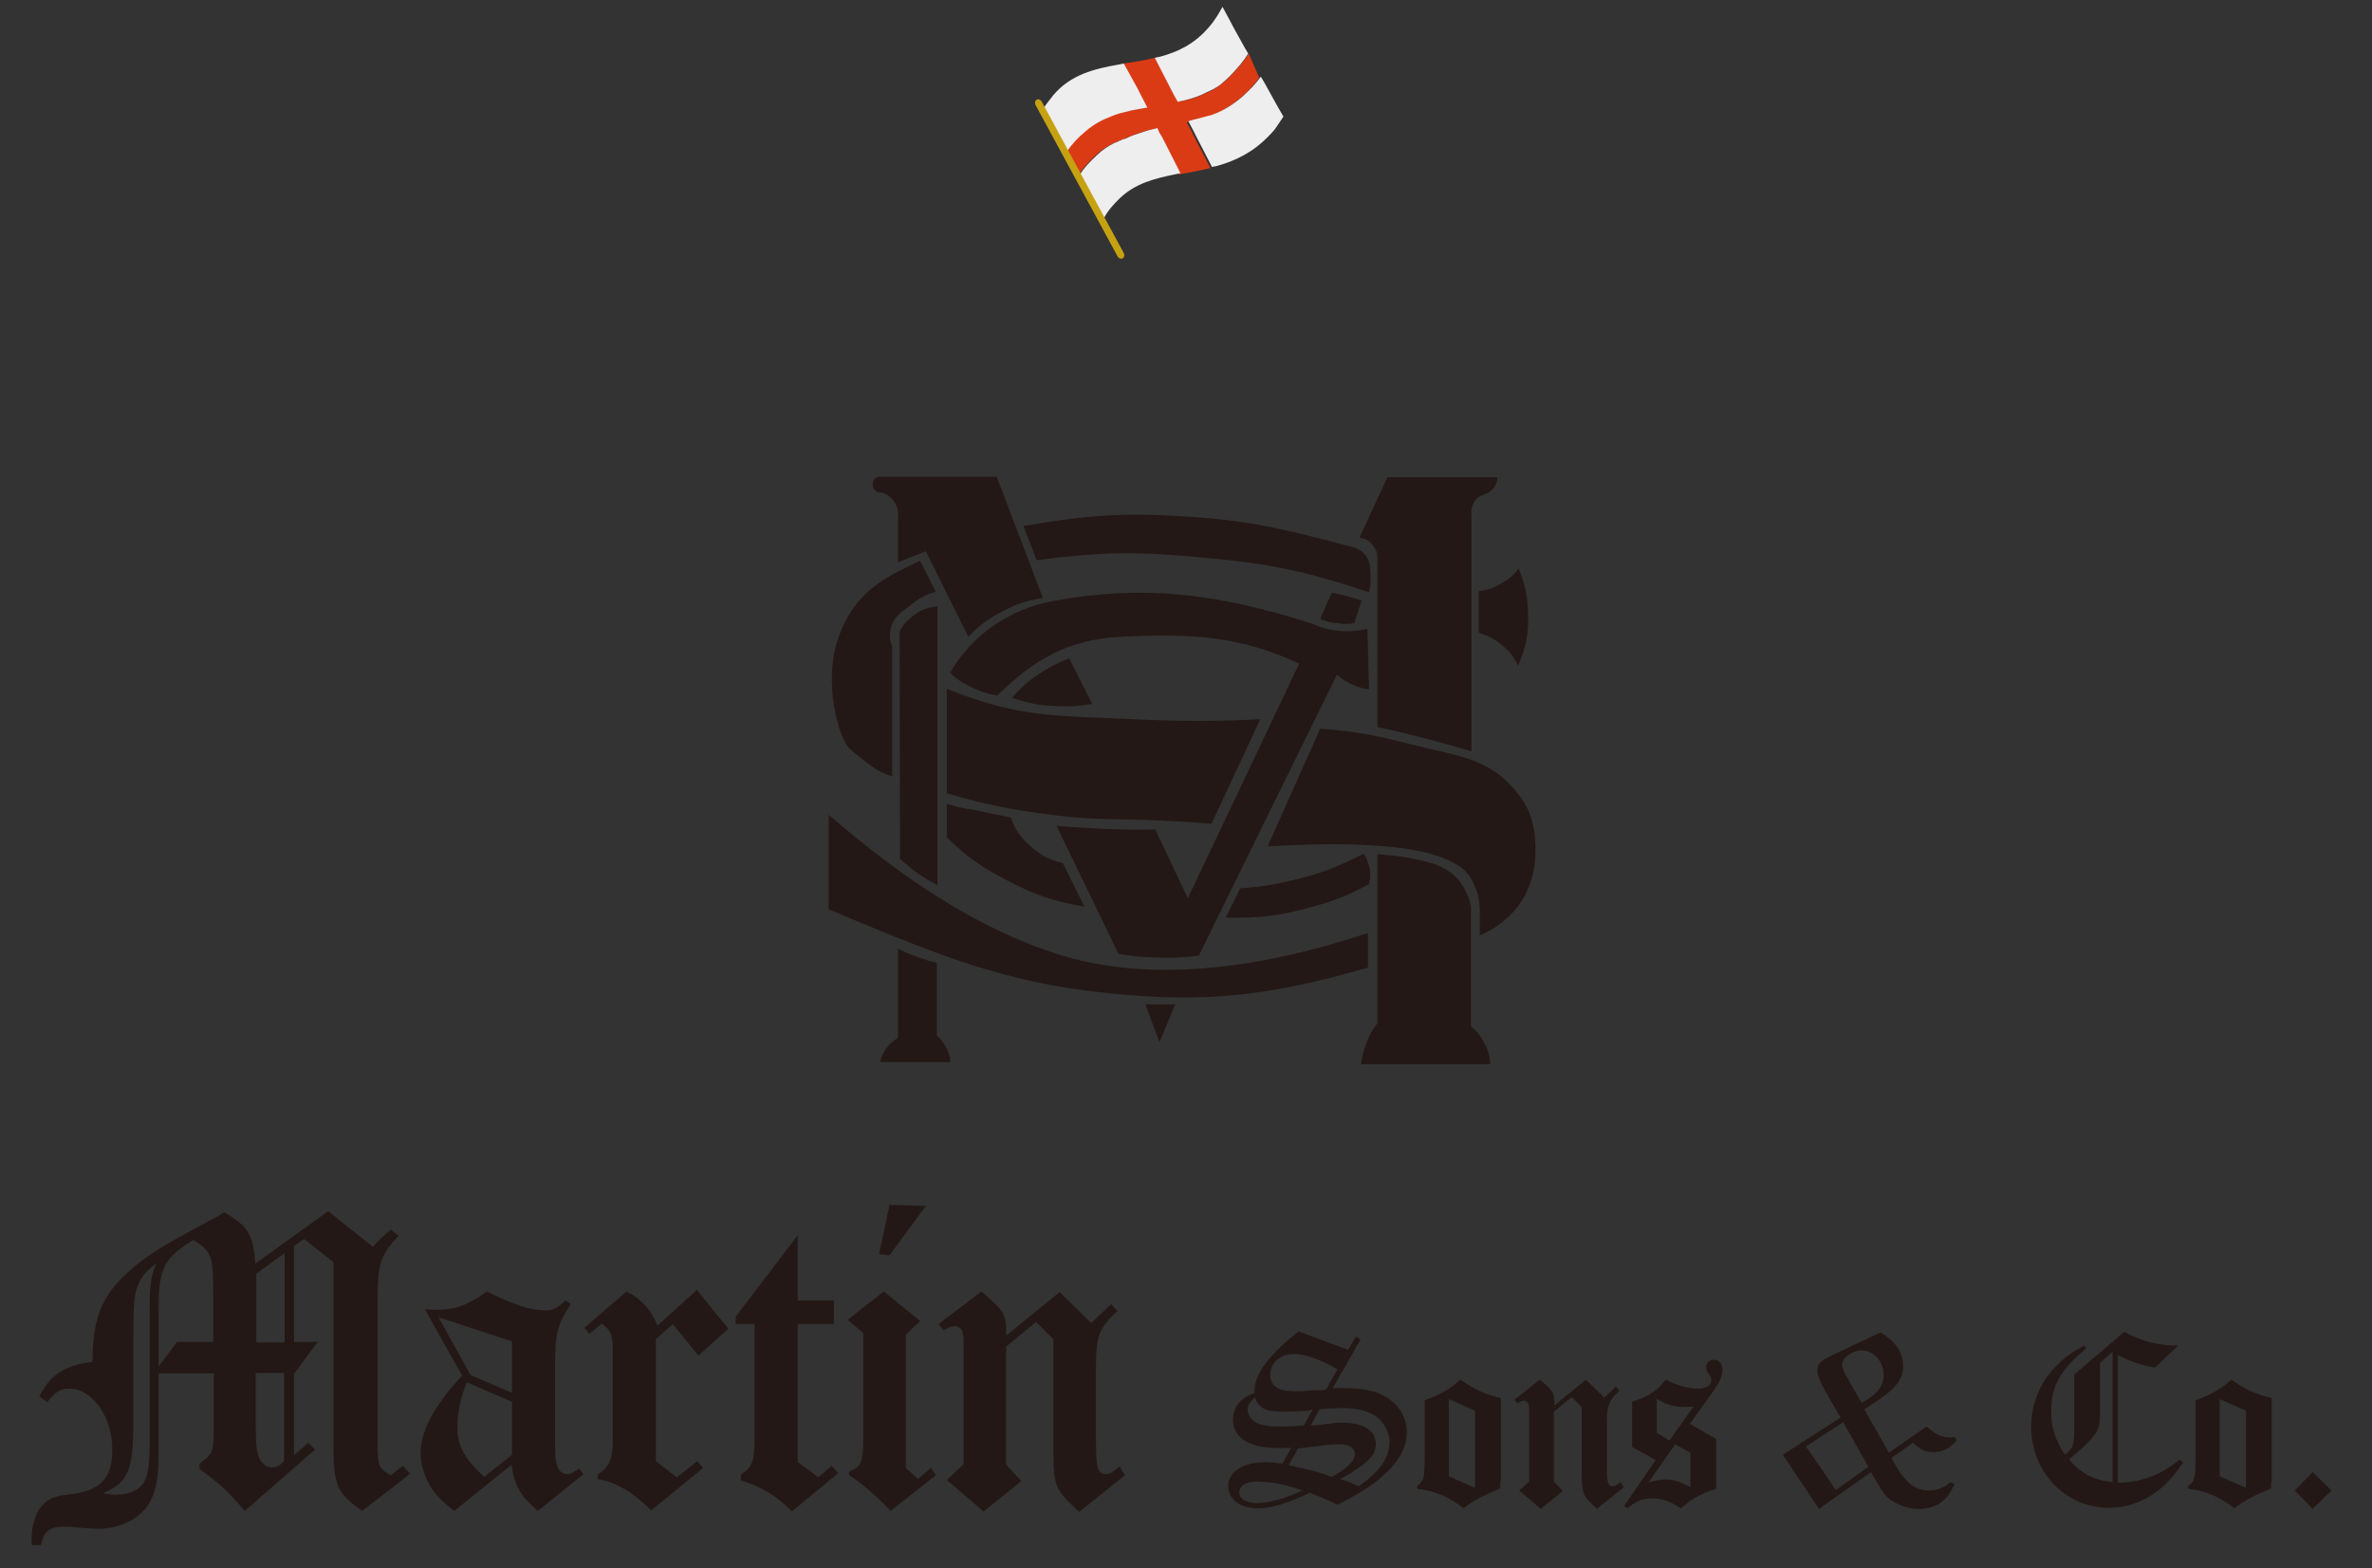 <?xml version="1.0" encoding="utf-8"?>
<!-- Generator: Adobe Illustrator 24.2.1, SVG Export Plug-In . SVG Version: 6.00 Build 0)  -->
<svg version="1.1" id="レイヤー_1" xmlns="http://www.w3.org/2000/svg" xmlns:xlink="http://www.w3.org/1999/xlink" x="0px"
	 y="0px" viewBox="0 0 451.7 298.7" style="enable-background:new 0 0 451.7 298.7;" xml:space="preserve">
<rect x="0" y="0" width="451.7" height="298.7" fill="#333333" stroke="none"/>
<style type="text/css">
	.st0{fill:#498CB8;}
	.st1{fill:#DA3B15;}
	.st2{fill:#FFFFFF;}
	.st3{fill:#EEEEEF;}
	.st4{fill:#C6A212;}
	.st5{fill:#231815;}
</style>
<g>
	<path class="st0" d="M210.2,41.8L210.2,41.8L210.2,41.8L210.2,41.8z"/>
	<path class="st1" d="M237.8,10.2c-1.5,2.5-4.6,5.3-4.7,5.4c-0.6,0.5-1.3,1-2,1.4c-0.6,0.4-1.3,0.7-1.9,0.9
		c-0.1,0.1-0.3,0.1-0.4,0.2c-1.1,0.5-2.4,0.9-4,1.2l-0.4,0.1l-0.3-0.5l-0.5-0.9l-3.6-7c-2,0.5-4,0.8-6.1,1.1l2.4,4.7l0.6,1.2
		l1.3,2.5l-0.7,0.1c-0.5,0.1-1,0.2-1.6,0.3c-0.7,0.1-1.4,0.3-2.2,0.5c-0.9,0.2-1.8,0.5-2.7,0.9c-1.9,0.8-3.6,1.8-5,3
		c-0.9,0.8-2.2,2.2-3.2,3.5l2.5,4.6c1.2-1.8,3.1-3.6,4-4.4c1-0.8,2.1-1.5,3.4-2l0.9-0.4h0.1c0.4-0.2,0.8-0.3,1.2-0.5
		c0.2-0.1,0.5-0.2,0.8-0.3c1.2-0.5,2.5-0.9,4-1.2l0.4-0.1l0.4,0.9l0.5,0.9l3.5,6.9c2-0.3,4-0.7,6-1.2l-3-5.8l-0.6-1.2l-0.9-1.7
		l0.6-0.2c0.8-0.2,1.5-0.4,2.3-0.6c0.4-0.1,0.7-0.2,1.1-0.3c0.2-0.1,0.5-0.2,0.7-0.2c1.9-0.7,4-2,5.7-3.5c1.2-1,2.3-2.2,3.4-3.7
		L237.8,10.2z"/>
	<g>
		<path class="st2" d="M210.2,41.8L210.2,41.8L210.2,41.8z"/>
		<g>
			<path class="st3" d="M243.3,20.3l-0.5-0.9l-2.1-3.8l-0.3-0.5l-0.3-0.5c-1.1,1.5-2.2,2.6-3.4,3.7c-1.8,1.6-3.8,2.8-5.7,3.5
				c-0.2,0.1-0.5,0.2-0.7,0.2c-0.4,0.1-0.7,0.2-1.1,0.3c-0.8,0.2-1.5,0.4-2.3,0.6l-0.6,0.2l0.9,1.7l0.6,1.2l3,5.8
				c0.2,0,0.3-0.1,0.5-0.1s0.3-0.1,0.5-0.1c3.5-1,6.9-2.6,10-5.9c0.6-0.6,1.1-1.2,1.6-2c0.3-0.5,0.7-1,1-1.5L243.3,20.3z"/>
			<path class="st3" d="M211.3,22.3c0.9-0.4,1.8-0.7,2.7-0.9c0.8-0.2,1.5-0.4,2.2-0.5c0.5-0.1,1.1-0.2,1.6-0.3l0.7-0.1l-1.3-2.5
				l-0.6-1.2l-2.6-4.7c-0.2,0-0.3,0.1-0.5,0.1s-0.3,0.1-0.5,0.1c-4.6,0.8-9.1,1.9-12.4,5.8c-0.5,0.6-0.9,1.2-1.4,1.8
				c-0.2,0.3-0.4,0.6-0.5,0.9L200,23l0.5,0.9l2.1,3.9l0.3,0.5l0.3,0.5c0.9-1.3,2.2-2.7,3.2-3.5C207.7,24.1,209.4,23,211.3,22.3z"/>
			<path class="st3" d="M220.8,25.3l-0.4-0.9l-0.4,0.1c-1.5,0.3-2.8,0.8-4,1.2c-0.3,0.1-0.5,0.2-0.8,0.3c-0.4,0.2-0.8,0.4-1.2,0.5
				h-0.1l-0.9,0.4c-1.3,0.5-2.4,1.2-3.4,2c-0.9,0.8-2.9,2.6-4,4.4l0.3,0.5l0.3,0.5l1.9,3.5l0.7,1.2l1.4,2.6l0,0c0.5-1,1-1.6,1.5-2.2
				c0.5-0.6,1-1.1,1.5-1.6c3-2.9,6.7-3.8,10.6-4.6c0.2,0,0.3-0.1,0.5-0.1s0.3-0.1,0.5-0.1l-3.5-6.9L220.8,25.3z"/>
			<path class="st3" d="M229.1,17.9c0.7-0.3,1.3-0.6,1.9-0.9c0.7-0.4,1.4-0.8,2-1.4c0.2-0.1,3.2-2.9,4.7-5.4l-0.3-0.5l-0.3-0.5
				l-2-3.6l-0.9-1.7l-1.4-2.6c-0.5,0.9-1,1.8-1.6,2.6c-0.3,0.5-0.7,0.9-1.1,1.4c-2.7,3.1-5.8,4.6-9.2,5.5c-0.2,0-0.3,0.1-0.5,0.1
				s-0.3,0.1-0.5,0.1l3.6,7l0.5,0.9l0.3,0.5l0.4-0.1c1.5-0.3,2.8-0.7,4-1.2C228.9,18,229,18,229.1,17.9z"/>
		</g>
	</g>
	<path class="st4" d="M214,48.2c0.2,0.4,0.1,0.8-0.2,1l0,0c-0.3,0.2-0.8,0-1-0.4L197.2,20c-0.2-0.4-0.1-0.8,0.2-1l0,0
		c0.3-0.2,0.8,0,1,0.4L214,48.2z"/>
</g>
<g>
	<path class="st5" d="M69,287.8c-4.8-3.3-5.5-5-5.5-12.3v-35.1l-5.6-4.4l-1.9,1.3v18.3h4.5l-4.5,6.1v15.5l2.7-2.4l1.3,1.3
		l-13.4,11.7c-3-3.6-4.5-5-8.6-8v-1l0.6-0.5c1.7-1.2,2.1-1.8,2.1-5.5v-11.2H30.2v15.6c0,4.9-0.7,7.7-2.3,9.9c-2,2.6-5.5,4.1-9.3,4.1
		c-0.6,0-2.3-0.1-4.4-0.3c-0.8-0.1-1.7-0.1-2.3-0.1c-2.5,0-3.6,1-4.1,3.5H6.1C6,293.8,6,293.5,6,293.3c0-3.1,1-5.8,2.5-7
		c1.2-1.1,2.3-1.4,5.2-1.7c5.4-0.7,7.7-3.1,7.7-8.4c0-6.3-3.8-11.7-8.2-11.7c-1.7,0-2.7,0.6-4.2,2.6l-1.5-1.1
		c2-4.1,4.7-5.9,10.1-6.6c0.1-6.9,1.1-10.4,4-14.2c1.7-2.1,4.5-4.6,7.9-6.8c1.7-1.2,6.3-3.7,12.1-6.8l1.1-0.7
		c4.5,2.6,5.6,4.3,5.9,9.8l13.9-10l8.5,6.8c1.4-1.5,1.8-1.9,3.4-3.3l1.5,1.2c-3.5,3.7-4,5.3-4,12.7v26.6c0,4.5,0.2,5,2.5,6.3
		l2.3-1.8l1.4,1.5L69,287.8z M21.9,284.7c2.7,0,4.6-0.8,5.6-2.5c0.7-1.3,1-3.4,1-7.8v-24.5c0-5.2,0.2-6.9,1.3-9.3
		c-1.7,1.3-2.5,2.2-3.1,3.3c-1.2,2.2-1.3,3.9-1.3,11.4v15.9c0,8.9-1.1,11.3-5.8,13.2C20.5,284.6,21.5,284.7,21.9,284.7 M40.6,246.1
		c0-6.9-0.3-7.8-3.8-9.9c-5.7,3.5-6.6,5.4-6.6,13.6v10.5l3.5-4.7h6.9V246.1z M54.2,255.6v-16.9l-5.4,3.9v13.1H54.2z M48.7,261.5v9.3
		c0,4.8,0.2,6.3,0.9,7.4c0.6,0.8,1.3,1.3,2.2,1.3c0.8,0,1.5-0.3,2.3-1.2v-16.8H48.7z"/>
	<path class="st5" d="M102.4,287.8c-3.6-3.2-4.4-4.9-5-8.8l-10.9,8.8c-1.8-1.4-2.6-2.2-3.5-3.2c-1.7-2.1-2.9-5.1-2.9-7.7
		c0-4.1,2.2-8.4,6.9-13.8L88,262l-7.1-12.6c0.8,0,1.7,0.1,2.1,0.1c3.7,0,6.3-1,9.7-3.5c5,2.5,8.4,3.6,11.2,3.6
		c1.4,0,2.2-0.4,3.8-1.9l1,0.7c-2.6,4-3,5.5-3,12.1v14.2c0,3,0.2,4.3,0.6,5c0.4,0.7,1.1,1.1,1.7,1.1c0.6,0,1-0.2,2.3-1.1l0.8,1.1
		L102.4,287.8z M83.5,250.9l6.1,11l7.9,3.4v-9.8L83.5,250.9z M88.9,263.3c-1.2,2.8-1.8,5.9-1.8,8.7c0,3.5,1.4,5.9,5.1,9.3l5.3-4.2
		v-10.1L88.9,263.3z"/>
	<path class="st5" d="M119.3,246c2.8,1.4,4.7,3.5,5.9,6.5l7.5-6.8l6,7.4l-5.7,5.1l-4.9-6l-3.2,2.9v23.2l4,3.1l3.9-3.1l1.1,1.3
		l-9.9,8.1c-3.6-3.6-6.6-5.3-10.2-6v-0.8c2.2-1.5,2.9-2.9,2.9-6.7v-16.6c0-3.4-0.3-4.1-2.1-5.5l-2.4,2l-0.9-1.2L119.3,246z"/>
	<path class="st5" d="M151.9,235.3v12.4h6.9v4.5h-6.9v26.3c1.7,1.2,2.2,1.5,3.9,2.9l2.6-2.2l1.2,1.4l-8.8,7.3
		c-2.6-2.8-5.9-4.8-9.7-5.9v-1.1c2.3-1.6,2.6-2.6,2.6-7.8v-20.9h-3.6v-1.4L151.9,235.3z"/>
	<path class="st5" d="M169.6,287.8c-2.1-2.3-5.7-5.5-7.9-6.8v-0.7c2.2-0.8,2.7-1.8,2.7-6.2v-20.2l-3-2.5l6.9-5.4l6.9,5.6l-2.7,2.6
		v25.4l2.3,2.1l2.5-2.1l0.9,1.4L169.6,287.8z M169.4,229.5l6.9,0.2l-6.9,9.4l-2-0.2L169.4,229.5z"/>
	<path class="st5" d="M186.9,246l0.8,0.7c3.3,2.8,3.9,3.8,3.9,6.7v1l10.2-8.3l6,5.9l3.8-3.6l1.2,1.3c-3.6,3.3-4.1,5-4.1,10.7v13.9
		c0,5.2,0.3,6.5,1.9,6.5c0.6,0,1-0.2,1.9-0.9c0.2-0.2,0.4-0.3,0.7-0.6l1,1.7l-8.7,7l-0.8-0.8c-3.8-3.5-4.1-4.3-4.1-11.4v-20.7
		l-3.3-3.3l-5.7,4.7V279l2.9,3.1l-7.2,5.8l-7-6l3.2-3v-21.1c0-3.1,0-3.6-0.3-4.3c-0.3-0.6-0.8-0.9-1.4-0.9c-0.6,0-1,0.2-2.1,0.8
		l-1-1.2L186.9,246z"/>
	<path class="st5" d="M256.7,257.1l1.5-2.5l0.9,0.5l-5.3,9.3c0.9,0,1.3,0,1.9,0c3.4,0,5.8,0.4,7.7,1.4c2.9,1.5,4.5,4.1,4.5,7
		c0,4.9-4.4,9.5-13.2,13.8c-0.3-0.1-0.6-0.2-0.6-0.3l-2-0.9l-2-0.8c-0.1,0-0.3-0.1-0.6-0.3c-4.2,2-7.4,3-9.8,3
		c-3.5,0-5.8-1.6-5.8-4.3c0-2.7,2.9-4.5,7.1-4.5c1,0,1.9,0.1,3.2,0.3l1.7-3h-0.5c-0.7,0-1.5,0-2.1,0c-5.4,0-8.5-1.9-8.5-5.4
		c0-2.4,1.4-4.1,4.1-5.1v-0.5c0-3.1,3-7,8.4-11.2L256.7,257.1z M239.3,282.2c-2.1,0-3.3,0.8-3.3,2.1c0,1.2,1.3,2,3.4,2
		c2.3,0,5.7-1,8.6-2.4C245,282.8,242,282.2,239.3,282.2 M249.2,268.7c-1.7,0.1-3.6,0.2-4.5,0.2c-3.7,0-5-0.6-5.7-2.7
		c-0.9,0.7-1.4,1.4-1.4,2.3c0,0.8,0.4,1.6,1.2,2.2c0.8,0.7,2.5,1,4.7,1c1.5,0,3,0,4.8-0.2l1.7-3.1L249.2,268.7z M246.4,257.9
		c-2.6,0-4.5,1.7-4.5,3.9c0,2.2,1.5,3.2,4.8,3.2c0.4,0,0.7,0,1.1,0c0.4,0,0.8-0.1,2.5-0.2l0.8,0l0.8,0l0.6-0.1l2.2-3.9
		C251.1,258.8,248.5,257.9,246.4,257.9 M246,279.2c4.8,1.1,5.4,1.3,7.6,2.1l0.4-0.2c2.9-1.7,4-2.9,4-4.2c0-1.1-1.2-1.8-2.8-1.8
		c-0.6,0-1.5,0-2.2,0.1l-5,0.6c-0.1,0-0.3,0-0.8,0.1l-1.8,3.2L246,279.2z M250.4,271.5l3.3-0.4c0.6-0.1,1.4-0.1,2-0.1
		c4,0,6.3,1.5,6.3,4.1c0,2.1-1.6,3.7-6.2,6.3l-0.6,0.3c1.5,0.5,2,0.7,3.5,1.4c4.1-2.8,5.9-5.4,5.9-8.5c0-2-1.4-4.3-3.2-5.2
		c-1.6-0.8-3.3-1.2-5.7-1.2c-1.2,0-2.4,0.1-4.4,0.2l-1.7,3.1C250,271.5,250.2,271.5,250.4,271.5"/>
	<path class="st5" d="M285.7,282.3v0.9v0.3c-3.6,1.5-5.2,2.4-7,3.8c-2.9-2.3-5.7-3.4-8.8-3.7v-0.6c1.2-0.8,1.4-1.5,1.4-5.3v-11
		c2.7-0.9,4.8-2.1,6.8-3.9c2.6,1.8,4.7,2.8,7.7,3.5V282.3z M275.9,281.2l5,2.2v-14.7l-5-2.2V281.2z"/>
	<path class="st5" d="M293.2,262.8l0.5,0.4c1.9,1.6,2.3,2.2,2.3,3.9v0.6l6-4.9l3.5,3.4l2.2-2.1l0.7,0.8c-2.1,1.9-2.4,2.9-2.4,6.3
		v8.1c0,3.1,0.2,3.8,1.1,3.8c0.3,0,0.6-0.1,1.1-0.5c0.1-0.1,0.2-0.2,0.4-0.3l0.6,1l-5.1,4.1l-0.5-0.5c-2.2-2-2.4-2.5-2.4-6.7V268
		l-1.9-1.9l-3.4,2.8v13.3l1.7,1.8l-4.2,3.4l-4.1-3.5l1.9-1.7v-12.4c0-1.8,0-2.1-0.2-2.5c-0.2-0.3-0.5-0.5-0.8-0.5
		c-0.3,0-0.6,0.1-1.2,0.5l-0.6-0.7L293.2,262.8z"/>
	<path class="st5" d="M315.3,278.1l-4.5-2.5V267c3.1-1,4.7-2,6.4-4.2c2.4,1.2,4.3,1.7,6.3,1.7c1.4,0,2.4-0.6,2.4-1.6
		c0-0.4-0.1-0.7-0.5-1.2c-0.4-0.5-0.5-0.8-0.5-1.3c0-0.8,0.6-1.4,1.4-1.4c1.1,0,1.7,0.7,1.7,1.9c0,1.3-0.5,2.4-2.1,4.6l-4.1,5.7
		l5,2.9v9.5c-2.5,0.7-4.6,1.8-6.7,3.7c-2-1.3-3.6-1.9-5.4-1.9c-1.8,0-3.2,0.5-4.8,1.9l-0.6-0.5L315.3,278.1z M319,275.1l-5.1,7.3
		c1.4-0.4,2.2-0.6,3.2-0.6c1.6,0,2.8,0.4,4.8,1.5v-6.6L319,275.1z M317.9,274.4l4.6-6.5c-1,0.1-1.4,0.1-1.8,0.1
		c-1.8,0-3.7-0.5-5.2-1.6v6.5L317.9,274.4z"/>
	<path class="st5" d="M339.5,277.1l11-7.1l-3-5.2c-0.9-1.6-1.4-2.8-1.4-3.7c0-1.4,0.5-1.9,3.3-3.2l8.7-4.1c2.9,1.7,4.3,3.8,4.3,6.4
		c0,1.4-0.4,2.6-1.4,3.7c-0.8,1-2.5,2.3-5.3,4.1l-0.7,0.4l4.7,8.3l7.2-5c1.7,1.6,3,2.1,4.4,2.1c0.3,0,0.5,0,0.9-0.1l0.4,0.6
		c-1.1,1.5-2.6,2.3-4.4,2.3c-1.5,0-2.6-0.5-3.9-1.8l-4.1,2.9c2.4,4.6,4.3,6.2,7.2,6.2c1.5,0,2.8-0.5,4-1.6l0.8,0.4
		c-1.4,3.2-3.5,4.7-6.8,4.7c-2,0-4-0.7-5.6-1.9c-0.8-0.6-1.4-1.5-3.1-4.4c-0.1-0.1-0.2-0.3-0.4-0.7l-9.9,7L339.5,277.1z
		 M355.8,279.4l-4.8-8.5l-7.1,4.6l5.7,8.3L355.8,279.4z M358.7,261.9c0-2.6-1.9-4.7-4.2-4.7c-1.7,0-3.8,1.5-3.7,2.7
		c0,0.6,0.3,1.4,0.8,2.2l2.9,5.1C357.5,265.6,358.7,264,358.7,261.9"/>
	<path class="st5" d="M415.7,278.6c-3.6,5.6-8.5,8.6-14.1,8.6c-8.3,0-14.8-6.8-14.8-15.5c0-6.5,3.7-12.1,10.1-15.4l0.4,0.5
		c-5,4.2-6.7,7.2-6.7,12.1c0,3,0.8,5.4,2.6,8.2c1.5-1.1,1.8-1.8,1.8-5v-10.3l9.5-8.1c3.7,1.9,6.5,2.6,10.3,2.6l-4.4,4.2
		c-2.7-0.5-4.3-1-7.1-2.4v24.3c5.5,0.1,9.6-2.6,11.8-4.4L415.7,278.6z M399.9,259.6v7.5c0,5.2,0.6,5.4-5.9,10.9
		c2.3,2.7,4.9,4,8.3,4.3v-24.8L399.9,259.6z"/>
	<path class="st5" d="M432.5,282.3v0.9v0.3c-3.6,1.5-5.2,2.4-7,3.8c-2.9-2.3-5.7-3.4-8.8-3.7v-0.6c1.2-0.8,1.4-1.5,1.4-5.3v-11
		c2.7-0.9,4.8-2.1,6.8-3.9c2.6,1.8,4.7,2.8,7.7,3.5V282.3z M422.7,281.2l5,2.2v-14.7l-5-2.2V281.2z"/>
	<polygon class="st5" points="440.4,280.4 444,283.9 440.4,287.4 437,283.9 	"/>
</g>
<g>
	<path class="st5" d="M262.3,138.5c3.5,0.7,5.4,1.2,8.9,2.1c3.5,0.9,5.5,1.5,9,2.5V98.4c-0.1-1.2,0-1.9,0.6-2.9
		c0.8-1.5,2.6-1.1,3.6-2.5c0.5-0.7,0.7-1.2,0.8-2.1h-21l-5.3,11.5c1.2,0.2,1.9,0.6,2.6,1.6c0.6,0.7,0.8,1.3,0.8,2.2V138.5
		L262.3,138.5z"/>
	<path class="st5" d="M198.6,113.9l-8.8-23.1h-22.5c-0.7,0.2-1.1,0.7-1.1,1.4c-0.1,0.9,0.7,1.7,1.6,1.6c0.9,0.2,1.4,0.6,2.1,1.3
		c1,1.1,1.3,2.2,1.1,3.7v8.3l5.3-2.1l8.1,16.3c2.3-2.4,3.9-3.5,6.8-5C193.7,115,195.5,114.4,198.6,113.9L198.6,113.9z"/>
	<path class="st5" d="M203.6,125.4l4.4,8.7c-2.6,0.4-4,0.5-6.6,0.4c-3.4-0.1-5.4-0.5-8.7-1.6c1.8-2,2.9-3,5.1-4.5
		C200,127,201.3,126.3,203.6,125.4L203.6,125.4z"/>
	<path class="st5" d="M201.2,157.3c3.6,0.3,5.7,0.4,9.4,0.6c3.7,0.1,5.7,0.2,9.4,0.1l6.2,13.1l21.2-44.7c-11.2-5.2-20.3-5.8-34-5.1
		c-10.1,0.5-16.6,4.4-23.5,11.2c-2.1-0.4-3.2-0.8-5.1-1.7c-1.6-0.8-2.5-1.4-3.9-2.6c4.1-7.2,11.2-12.1,19.5-13.7
		c16.8-3.1,30.7-1.7,49.5,4.3c2,0.9,3.3,1.2,5.5,1.4c1.9,0.1,3.1,0,5-0.4l0.3,11.5c-1.2-0.2-1.8-0.3-2.9-0.8c-1.4-0.6-2.1-1-3.2-2
		L228.3,182c-3,0.4-4.7,0.5-7.7,0.4c-3-0.1-4.7-0.2-7.6-0.7L201.2,157.3L201.2,157.3z"/>
	<path class="st5" d="M197.4,106.7l-2.5-6.5c12-2.1,19.1-2.6,31.3-1.8c12.5,0.8,19.2,2.6,31.7,5.9c0.8,0.3,1.2,0.5,1.8,1.1
		c1.3,1.3,1.2,2.7,1.3,4.6c0,1.1,0,1.7-0.3,2.8c-12-4-19.1-5.5-31.7-6.6C216.7,105,209.6,105.1,197.4,106.7L197.4,106.7z"/>
	<path class="st5" d="M175.2,106.8c-8.3,3.8-12.8,6.9-15.6,14.8c-2.8,7.9-0.1,19.2,2.5,21.3c3.1,2.4,4.4,3.9,7.8,5v-24.8
		c-0.4-0.9-0.5-1.5-0.4-2.5c0.1-2.1,1.2-3.3,2.9-4.6c2.2-1.6,3-2.5,5.8-3.3L175.2,106.8L175.2,106.8z"/>
	<path class="st5" d="M171.4,163.6l-0.1-43.3c0.6-1.2,1.1-1.8,2.1-2.6c1.6-1.4,3-2,5.1-2.2v53.1c-1.5-0.8-2.3-1.3-3.7-2.2
		C173.4,165.3,172.6,164.7,171.4,163.6L171.4,163.6z"/>
	<path class="st5" d="M180.3,131.2v19.9c7.6,2.2,12,3.1,19.9,4.1c8.2,1.1,12.9,0.7,21.1,1.1c3.7,0.2,5.7,0.3,9.4,0.6L240,137
		c-13.4,0.7-20.6,0.1-33.6-0.4C195.9,136.1,190.1,135.1,180.3,131.2L180.3,131.2z"/>
	<path class="st5" d="M180.3,153.1v6.4c3.8,3.7,6.4,5.5,11.1,8c5.5,2.9,8.9,4.1,15.1,5.2l-4.1-8.3c-2.5-0.6-3.9-1.3-5.8-2.9
		c-2.1-1.8-3.2-3.2-4.1-5.8c-2.7-0.5-4.1-0.8-6.8-1.4C183.5,154,182.3,153.7,180.3,153.1L180.3,153.1z"/>
	<path class="st5" d="M233.4,174.8l2.8-5.6c3.9-0.3,6-0.6,9.8-1.5c5.5-1.3,8.6-2.5,13.7-5.1c0.3,0.5,0.5,0.8,0.7,1.4
		c0.6,1.6,0.7,2.7,0.3,4.4c-4.1,2.2-6.6,3.2-11.1,4.4C243.5,174.5,239.8,174.9,233.4,174.8L233.4,174.8z"/>
	<path class="st5" d="M157.8,155.2v18c18.8,7.9,31.8,13.3,49.2,15.5c20.8,2.6,33.4,1.4,53.5-4.4v-6.6c-21.6,7.2-42,9.4-58.9,4.1
		C185.8,176.8,171.5,167,157.8,155.2L157.8,155.2z"/>
	<path class="st5" d="M171,180.7c1.4,0.7,2.3,1.1,3.8,1.6c1.4,0.5,2.2,0.8,3.6,1.1v13.9c0.8,0.6,1.1,1.1,1.6,1.9
		c0.6,1.1,0.9,1.8,1,3.1h-13.4c0.2-1,0.5-1.6,1.1-2.5c0.7-1,1.3-1.5,2.3-2.1V180.7L171,180.7z"/>
	<path class="st5" d="M262.3,162.7v32.2c-1,1.3-1.5,2.2-2.1,3.8c-0.6,1.5-0.8,2.4-1,4h24.6c-0.1-1.7-0.4-2.7-1.2-4.1
		c-0.7-1.4-1.3-2.1-2.5-3.1v-22.9c-0.3-1.5-0.7-2.3-1.4-3.6c-1.5-2.8-4.5-4.4-8.1-5.1C267.4,163.1,265.6,163,262.3,162.7
		L262.3,162.7z"/>
	<path class="st5" d="M241.4,161.2l10-22.4c7.4,0.5,11.5,1.5,18.6,3.3c6.3,1.6,12.8,2.2,17.7,7.5c3.4,3.6,4.6,6.8,4.7,11.8
		c0.2,7.8-3.6,13.7-10.6,16.8v-4.8c-0.1-2.4-0.4-3.6-1.6-5.9c-2.2-4.3-10.4-5.9-17.8-6.4C255,160.6,249.9,160.8,241.4,161.2
		L241.4,161.2z"/>
	<path class="st5" d="M281.6,120.5v-7.9c1.6-0.2,2.6-0.5,4-1.3c1.6-0.9,2.5-1.6,3.6-3c1.3,3.2,1.7,5.2,1.8,8.7
		c0.1,3.9-0.4,6.2-1.9,9.8c-0.9-1.9-1.7-2.8-3.3-4.1C284.4,121.6,283.4,121.1,281.6,120.5L281.6,120.5z"/>
	<path class="st5" d="M251.4,117.9l2.2-5c1.2,0.2,1.9,0.4,3.1,0.7c1,0.3,1.6,0.5,2.6,0.8l-1.4,4.3c-1.2,0.2-2,0.2-3.2,0
		C253.4,118.6,252.6,118.4,251.4,117.9L251.4,117.9z"/>
	<polygon class="st5" points="218.1,191.3 223.8,191.3 220.8,198.5 218.1,191.3 	"/>
</g>
</svg>

